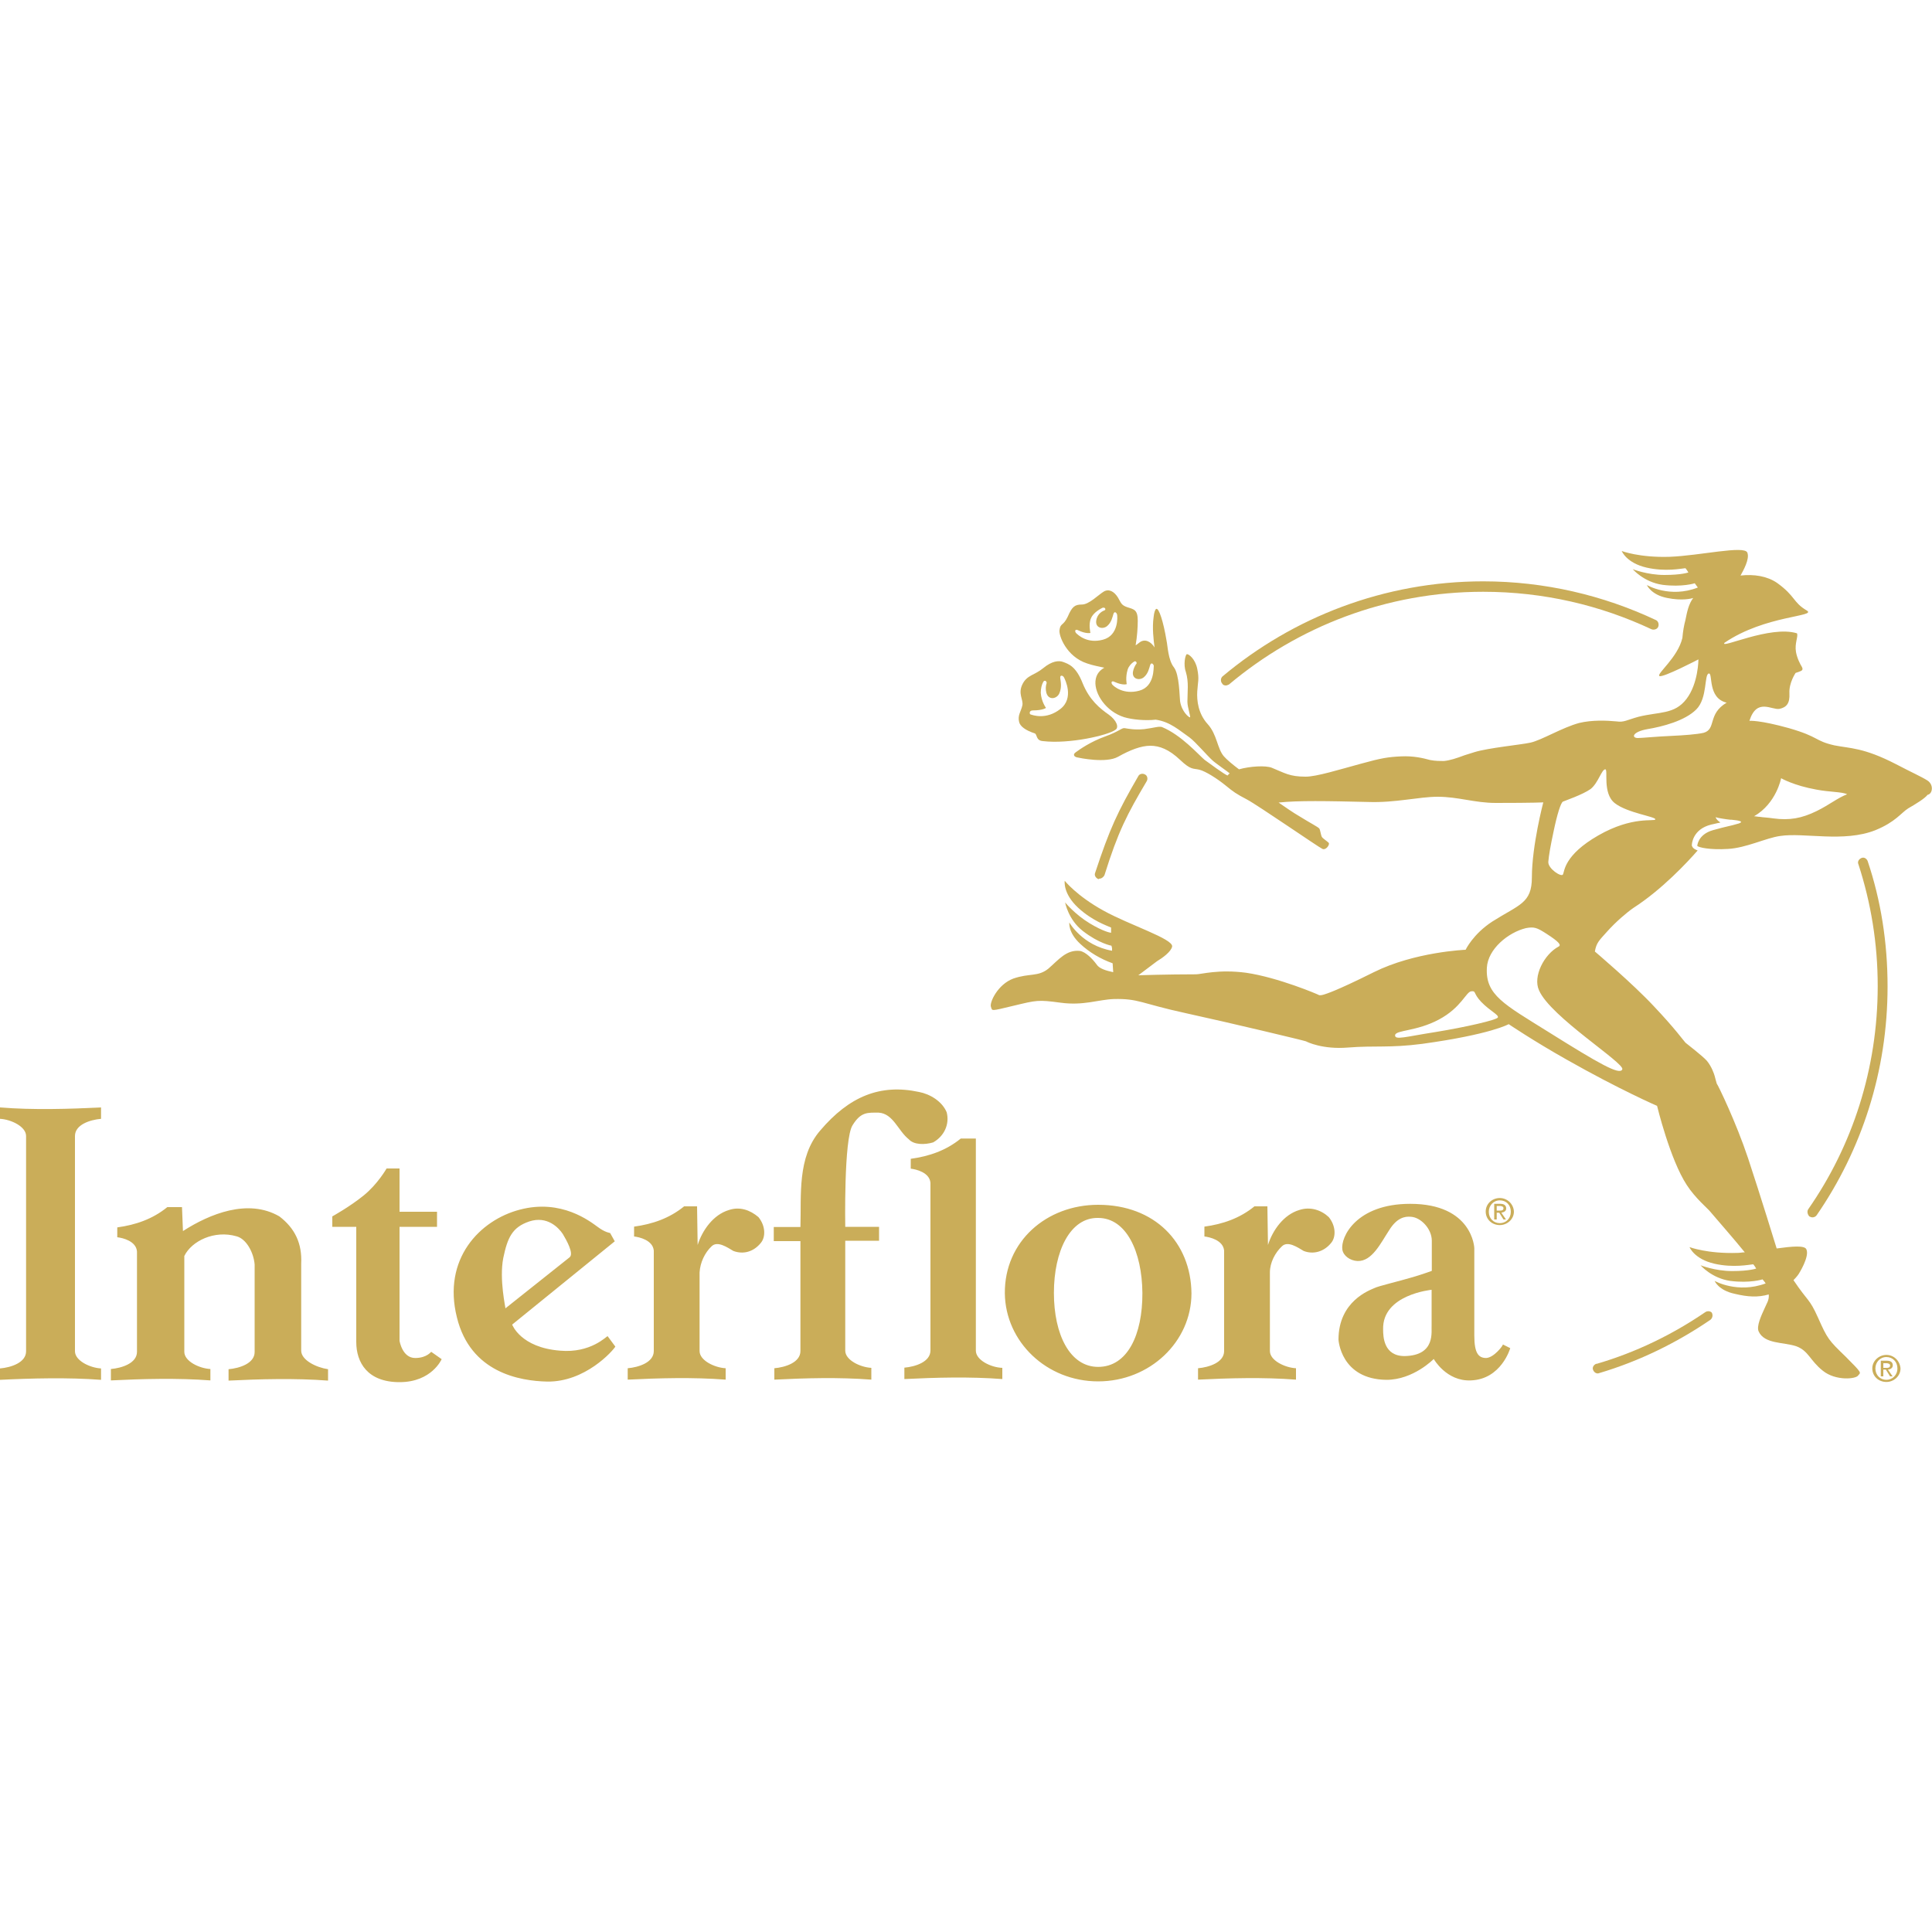 <?xml version="1.0" encoding="utf-8"?>
<!-- Generator: Adobe Illustrator 23.0.1, SVG Export Plug-In . SVG Version: 6.00 Build 0)  -->
<svg version="1.1" id="Layer_1" xmlns="http://www.w3.org/2000/svg" xmlns:xlink="http://www.w3.org/1999/xlink" x="0px" y="0px"
	 viewBox="0 0 1000 1000" style="enable-background:new 0 0 1000 1000;" xml:space="preserve">
<style type="text/css">
	.st0{fill:#CAAD59;}
</style>
<g>
	<g>
		<path class="st0" d="M779.6,625.5c0-1.6-1.1-2.4-3-2.4h-3.2v8.1h1.3v-3.5h1.3l2.2,3.5h1.3l-2.4-3.5
			C778.5,627.4,779.6,626.9,779.6,625.5 M774.7,626.6v-2.4h1.6c0.8,0,1.9,0.3,1.9,1.1c0,1.3-1.1,1.3-1.9,1.3H774.7z M776.3,620.1
			c-4,0-7.3,3-7.3,7c0,4,3.2,7,7.3,7c3.8,0,7.3-3,7.3-7C783.4,623.1,780.1,620.1,776.3,620.1 M776.3,633.1c-3.2,0-5.7-2.4-5.7-5.9
			c0-3.2,2.4-5.9,5.7-5.9s5.7,2.4,5.7,5.9C782,630.6,779.6,633.1,776.3,633.1"/>
		<path class="st0" d="M155.9,699.1v-45c0.5-10.5-3.2-18.3-11.3-24.5c-16.2-9.4-36.1-1.3-49.9,7.6l-0.5-12.4h-7.6
			c-7.6,6.2-16.4,9.2-25.9,10.5v5.1c2.7,0.3,9.7,1.9,10.2,7.3v52c0,5.9-7.8,8.4-13.5,8.9v5.9c15.9-0.8,34.8-1.3,51.5,0v-5.9
			c-5.7-0.3-13.5-4-13.5-8.9v-49.6c3.8-7.8,15.6-13.5,27-10.2c5.1,1.3,8.9,8.4,9.4,14.6v45.3c0,5.9-7.8,8.4-13.5,8.9v5.9
			c15.9-0.8,34.8-1.3,51.5,0v-5.9C163.7,707.8,155.9,704,155.9,699.1 M214.9,702.9c-6.7,0-8.1-8.9-8.1-8.9V635h19.4v-7.8h-19.4
			v-22.4h-6.7c0,0-4.6,8.1-11.9,14S172,629.6,172,629.6v5.4h12.4v59.6c0,10.5,5.7,20.8,22.4,20.8s21.8-11.9,21.8-11.9l-5.4-3.8
			C223.3,699.4,221.1,702.9,214.9,702.9 M289.9,699.1c-20.5-1.6-24.8-13.5-24.8-13.5l53.1-43.1l-2.4-4.3c0,0-2.7-0.3-6.5-3.2
			c-3.8-2.7-18.6-14.6-40.2-8.9c-20.8,5.4-40.2,25.6-32.6,55.8c7,28.6,32.6,32.9,46.7,33.2c19.7,0.3,34-15.9,35.3-18.1l-4-5.4
			C313.9,691.6,305.8,700.5,289.9,699.1 M260.5,651.1c2.2-10.5,4.6-15.9,13.5-18.9c9.2-3,15.1,3.2,17.3,6.5
			c1.9,3.2,5.9,10.2,3.5,12.1l-33.2,26.4C261.8,677.3,258.3,662.2,260.5,651.1 M377.3,626.3c-8.1,2.4-13.8,10.5-16.2,18.1l-0.3-20
			h-6.7c-7.6,6.2-16.4,9.2-25.9,10.5v5.1c2.7,0.3,9.7,1.9,10.2,7.3v52c0,5.9-7.8,8.4-13.5,8.9v5.9c15.9-0.8,34-1.3,50.7,0v-5.9
			c-5.7-0.3-13.5-4-13.5-8.9v-40.7c0.3-5.1,2.7-10.2,6.2-13.5c3-3,8.1,0.5,11.3,2.4c5.1,1.9,10.5,0.5,14.3-4.3
			c2.4-3,2.4-8.6-1.3-13.2C388.3,626.3,382.9,624.4,377.3,626.3 M672.5,626.3c-8.1,2.4-13.8,10.5-16.2,18.1l-0.3-20h-6.7
			c-7.6,6.2-16.4,9.2-25.9,10.5v5.1c2.7,0.3,9.7,1.9,10.2,7.3v52c0,5.9-7.8,8.4-13.5,8.9v5.9c15.9-0.8,34-1.3,50.7,0v-5.9
			c-5.7-0.3-13.5-4-13.5-8.9v-40.7c0-5.1,2.7-10.2,6.2-13.5c3-3,8.1,0.5,11.3,2.4c4.9,1.9,10.5,0.5,14.3-4.3c2.4-3,2.4-8.6-1.3-13.2
			C683.9,626.3,678.2,624.4,672.5,626.3 M505.1,699.1v-89.8v-20h-7.8c-7.6,6.2-16.4,9.2-25.9,10.5v5.1c2.7,0.3,9.7,1.9,10.2,7.3
			v86.8c0,5.9-7.8,8.4-13.5,8.9v5.9c15.9-0.8,34-1.3,50.7,0V708C512.9,707.8,505.1,704,505.1,699.1 M483,591.3
			c5.7-3.2,8.6-9.4,7-15.6c-2.4-5.7-8.6-9.4-14.3-10.5c-20-4.3-36.1,2.2-51.2,20c-11.9,13.8-9.7,33.4-10.2,49.9h-13.8v7.3h13.8v56.9
			c0,5.9-7.8,8.4-13.5,8.9v5.9c15.9-0.8,33.4-1.3,50.2,0V708c-5.7-0.3-13.5-4-13.5-8.9v-56.9h17.5V635h-17.5c0,0-0.8-45.6,3.8-52.6
			c4.3-7,7.8-6.5,13.5-6.5c7.6,0.5,10,9.4,15.6,13.8C473,592.6,478.6,592.6,483,591.3 M568.4,623.6c-26.7,0-48.5,18.9-48.3,45.8
			c0.3,25.1,21.6,45.6,48.3,45.6s48.3-20.5,48.3-45.6C616.4,643,597.6,623.6,568.4,623.6 M568.4,707.5c-14.6,0-22.9-16.7-22.9-38.3
			s8.4-39.1,22.9-38.8c14.6,0,22.7,17.5,22.9,38.8C591.4,691,583.5,707.5,568.4,707.5 M769.3,702.9c-4,0-6.2-2.4-6.2-11.6V646
			c0,0-0.8-22.9-33.2-22.9c-28,0-36.1,17.3-35.1,23.7c0.5,3.2,4,5.7,7.8,5.9c7.6,0.3,12.1-9.4,16.4-15.9c4-6.5,8.1-7.3,11.3-7
			c5.1,0.3,10.8,6.2,10.8,12.4v15.6c0,0-4.3,1.6-9.7,3.2c-8.1,2.4-17.8,4.6-20,5.7c-2.4,1.1-18.6,6.7-18.6,26.7
			c0,0,1.1,20.5,24.8,20.8c14,0,24.5-10.8,24.5-10.8s6.5,11.6,19.1,11.1c15.9-0.5,20.5-16.7,20.5-16.7l-3.8-1.9
			C778,696.4,773.4,702.6,769.3,702.9 M741,685.7c-0.3,3.2,2.4,15.9-14,16.2c-10.8,0-11.1-10-11.1-13.8
			c-0.5-18.1,25.1-20.5,25.1-20.5L741,685.7L741,685.7z M0,573.2v5.9c5.7,0.3,13.5,4,13.5,8.9v111.4c0,5.9-7.8,8.4-13.5,8.9v5.9
			c15.9-0.8,35.6-1.3,52.3,0v-5.9c-5.7-0.3-13.5-4-13.5-8.9V588c0-5.9,7.8-8.4,13.5-8.9v-5.9C36.7,574,16.7,574.6,0,573.2"/>
		<path class="st0" d="M569,454.8c1.1,0,2.2-0.8,2.7-1.9c7-22.4,11.6-31.3,21.8-48.5c0.8-1.3,0.3-3-0.8-3.5c-1.3-0.8-3-0.3-3.5,0.8
			c-10.8,18.6-14.8,27.2-22.4,50.2c-0.5,1.3,0.5,2.7,1.9,3.2C568.7,454.8,568.7,454.8,569,454.8 M966.7,445.7
			c-0.5-1.3-1.9-2.2-3.2-1.6c-1.3,0.5-2.2,1.9-1.6,3.2c6.5,20,10,41,10,63.1c0,42.9-13.2,82.8-35.9,115.4c-0.8,1.1-0.5,2.7,0.5,3.8
			c0.5,0.3,1.1,0.5,1.6,0.5c0.8,0,1.6-0.3,2.2-1.1c23.2-33.7,36.7-74.4,36.7-118.4C977,487.7,973.5,465.9,966.7,445.7 M634.5,354.8
			c0.5,0,1.1-0.3,1.6-0.5c35.6-29.9,81.4-48,131.6-48c31.3,0,60.7,7,87.1,19.4c1.3,0.5,3,0,3.5-1.3s0-3-1.3-3.5l0,0
			c-27-12.7-57.4-20-89.3-20c-51.2,0-98.4,18.6-134.8,49.1c-1.1,0.8-1.3,2.7-0.3,3.8C632.9,354.5,633.7,354.8,634.5,354.8"/>
		<path class="st0" d="M979.7,706.7c0-1.6-1.1-2.4-3-2.4h-3.2v8.1h1.3v-3.5h1.3l2.2,3.5h1.3l-2.4-3.5
			C978.6,708.8,979.7,708,979.7,706.7 M974.8,708v-2.4h1.6c0.8,0,1.9,0.3,1.9,1.1c0,1.3-1.1,1.3-1.9,1.3H974.8z M976.4,701.3
			c-3.8,0-7.3,3-7.3,7c0,4,3.2,7,7.3,7c3.8,0,7.3-3,7.3-7C983.4,704.3,980.2,701.3,976.4,701.3 M976.4,714.2c-3.2,0-5.7-2.4-5.7-5.9
			c0-3.2,2.4-5.9,5.7-5.9c3.2,0,5.7,2.4,5.7,5.9C982.1,711.8,979.4,714.2,976.4,714.2"/>
		<path class="st0" d="M940.3,419.8c-7.8,3.8-14,4.9-22.4,3.8c-3.2-0.5-5.4-0.5-7-0.8c-1.1,0-1.9-0.3-3-0.3
			c11.6-6.7,14-19.7,14-19.7s6.5,3.8,18.3,5.9c6.7,1.3,13.2,1.1,15.9,2.4C951.1,413,947,416.5,940.3,419.8 M881.8,379.3
			c-3.5,0.8-10.2,1.3-16.7,1.6c-7.3,0.3-15.4,1.1-17.3,1.1c-3.5,0-3-3.2,4.9-4.6c7.8-1.3,19.4-4.3,25.3-10.2
			c5.9-5.9,4-18.3,6.5-18.6c2.2-0.3-0.8,12.7,9.2,15.1C883.7,369.6,888.5,377.4,881.8,379.3 M827.3,432.4
			c-17.8,10.2-17.5,18.6-18.3,20.2s-7.8-3-7.6-6.5c0.3-3.5,1.1-8.1,2.7-15.6c1.9-9.2,3.8-15.1,4.9-15.6c1.1-0.5,10-3.5,14.3-6.5
			c4-3.2,5.7-10.2,7.6-10.2c1.6,0-1.6,12.4,4.9,17.5c6.5,5.1,21.3,7,21,8.4C856.4,425.4,845.1,422.2,827.3,432.4 M839.7,553.5
			c-1.3,3.2-12.1-3-38.3-19.4c-22.9-14.3-32.6-19.1-31.8-33.2c0.5-9.7,11.1-18.3,20.2-20.5c4.3-0.8,5.7-0.3,10.8,3
			c6.2,4,7.6,5.7,6.2,6.5c-7.6,4-13.5,15.6-10.2,22.7C802.5,526.3,841.1,550.3,839.7,553.5 M775.3,526.6c-0.3,1.3-17,5.1-32.4,7.6
			c-15.4,2.4-21,4.3-20.8,1.6c0.3-2.7,11.1-1.9,22.7-8.1c11.6-6.2,14-14.3,16.7-14.6s0.8,0.8,5.1,5.4
			C771.2,523.3,775.8,525.2,775.3,526.6 M589.7,357.5c-8.1,2.2-13.2-2.2-14-3.2c-0.8-1.1-0.3-2.2,1.3-1.3c4.3,1.9,6.2,1.1,6.2,1.1
			s-0.8-3.5,0.5-7.6c0.5-1.6,1.9-3.2,3.2-4c1.1-0.8,1.9,0.8,1.1,1.3c-0.5,0.8-1.3,2.2-1.6,4c-0.5,3.8,3.5,4.6,5.7,2.7
			c2.2-1.9,2.7-4.6,3.2-6.2s1.6-0.8,1.9,0.3C597,345.3,597.8,355.3,589.7,357.5 M570.9,331.1c-8.1,2.2-12.9-2.4-14-3.5
			c-0.8-1.1-0.3-2.2,1.3-1.3c4,1.9,6.2,1.3,6.2,1.3s-1.1-4.6,0.3-7.6c1.3-3.2,5.4-5.1,5.9-5.4c1.6-0.5,1.9,1.1,1.1,1.3
			c-0.8,0.3-3.8,1.6-4.3,5.4c-0.5,3.8,3.5,4.6,5.7,2.7c2.2-1.9,2.7-4.6,3.2-6.2s1.6-0.8,1.9,0.3
			C578.4,318.9,579.2,328.9,570.9,331.1 M997.5,403.9L997.5,403.9c-3-1.9-7.8-4-16.2-8.4c-16.7-8.6-23.7-8.1-31.8-9.7
			c-10.5-2.4-7.6-4.3-23.5-8.9c-15.4-4.3-20.5-3.8-20.5-3.8c3.8-12.1,11.6-5.4,15.6-6.2c3.5-0.8,5.4-2.7,5.1-8.1
			c-0.3-5.4,3.2-10.5,3.2-10.5s2.7-0.8,3.2-1.3c0.5-0.3,0.5-1.1,0-1.9c-0.8-1.3-2.4-4.3-3-7.6c-0.8-4.6,1.3-8.1,0.5-9.7
			c-13.8-4.3-40.2,8.4-37.5,4.9c21-14.3,48-13.5,42.6-16.7c-7.3-4.3-5.7-7.3-15.4-14.3c-5.1-3.5-11.9-4.6-18.9-3.8
			c1.3-2.4,4.9-8.6,3.5-11.9c-1.6-3.8-24.5,1.6-40.2,2.2c-15.6,0.5-24.8-3-24.8-3s2.4,6.2,12.9,8.6c9.7,2.2,17.8,0.5,20,0.3
			c0.3,0,1.6,2.2,1.6,2.2s-3.5,1.3-12.4,1.3c-8.9,0-16.4-3-16.4-3s5.7,6.7,15.4,8.1c10.2,1.3,16.7-0.8,16.7-0.8l1.6,2.2
			c-14.6,5.7-26.4-1.3-26.4-1.3s2.2,5.1,10.5,6.7c7.8,1.6,12.7,0.3,13.5,0c-2.4,3.2-3.2,7.3-4,11.3c-0.8,3-1.3,5.9-1.6,9.4
			c-2.4,10.2-13.5,18.6-11.9,19.7s20.2-8.6,20.2-8.6s0,12.4-6.2,20.5s-14,6.5-24.8,9.2c-5.9,1.6-7.6,3-11.3,2.4
			c-5.4-0.5-12.7-0.8-19.4,0.8c-8.9,2.4-19.4,8.9-25.3,10.2c-5.1,1.1-21.8,2.7-28.9,4.9l-5.1,1.6c-4.3,1.6-7.6,2.7-10.8,3
			c-1.9,0-4.3,0-7-0.5c-4-1.1-8.9-2.2-15.1-1.9c-6.5,0.3-10,0.8-20.8,3.8c-11.1,3-22.9,6.7-28.6,6.7c-8.4,0-10.8-1.9-17.5-4.6
			c-3.2-1.3-11.3-0.8-17,0.8c-3.2-2.4-6.2-4.9-7.8-6.7c-3.5-4-3.5-11.3-8.4-16.7s-5.7-12.1-5.4-17c0.3-4.9,1.1-6.2,0-11.6
			c-1.1-5.4-4.6-7.8-5.4-7.6c-0.8,0.3-1.9,5.4-0.5,9.2c1.6,5.4,0.8,10.2,0.8,15.4c0,3,1.9,8.1,1.3,8.1s-4.3-3-5.1-8.4
			c-0.3-2.2-0.3-13.8-3.2-17.5c-3-3.8-3.2-11.1-3.8-13.8c-1.6-9.7-4-17.3-5.4-16.4c-0.5,0.3-1.1,1.9-1.3,4.3
			c-0.8,5.4,0,11.9,0.5,15.6l0,0c-1.9-3-4.9-4.6-7.6-2.7c-0.5,0.3-1.3,1.1-2.2,1.6c0.8-4.6,1.1-9.4,1.1-12.7c0-5.7-1.9-5.9-5.4-7
			c-3.2-1.1-3.2-2.2-4.9-5.1c-1.9-3-4.6-4.6-7.3-3s-7.6,6.7-11.3,6.7s-5.1,1.1-7.3,6.2c-2.4,5.1-3.8,3.2-4.3,7
			c-0.5,2.7,3.5,13.8,14.3,17.3c3.2,1.1,6.2,1.6,8.9,2.2c-1.9,1.1-4.3,3-4.6,7c-0.5,6.5,5.4,15.6,14.8,18.6
			c4.3,1.3,11.1,1.9,16.4,1.3c7.6,1.1,12.4,5.7,17.5,9.2c3.2,2.4,8.9,9.2,11.9,11.9c1.1,1.1,8.4,6.2,8.9,6.7l0,0
			c-0.5,0.3-0.8,0.8-1.1,1.1c-1.6-0.5-9.7-6.5-11.9-8.1c-3.2-2.7-12.1-12.9-22.1-17c-1.6-0.5-4.3,0.5-9.2,1.1
			c-5.1,0.5-8.6-0.3-10-0.5c-1.6-0.3-2.7,1.6-10.2,4.3s-13.2,6.7-15.1,8.1c-1.9,1.3-0.8,2.4,0.5,2.7c1.3,0.3,15.1,3.2,21.3-0.3
			c6.2-3.5,11.9-5.7,16.7-5.7s9.7,1.9,15.4,7.3s6.7,4.3,10,5.1c3.2,0.8,9.2,4.6,13.5,8.1s5.4,4.3,11.1,7.3
			c5.7,3,37.2,24.8,39.1,25.6c1.9,0.8,4-2.4,3.2-3.2c-0.8-0.8-3-2.2-3.5-3c-0.5-0.8-0.8-3.5-1.3-4.3c-0.5-0.8-4.9-3-10-6.2
			c-3.8-2.2-7.6-4.9-11.1-7.3c10-1.1,25.1-0.8,46.4-0.3c14,0.5,26.2-2.7,35.9-2.7c10.8,0,19.1,3.2,30.2,3.2
			c20.2,0,24.5-0.3,24.5-0.3s-5.9,22.4-5.9,38.8c0,13.5-6.5,14-20.5,22.9c-10,6.5-13.8,14.6-13.8,14.6c-0.3,0-26.4,1.1-47.5,11.6
			c-20.5,10.2-24.5,11.1-25.9,11.6c-1.6,0.5-2.4,0.3-2.4,0.3c-0.3-0.3-21.3-9.2-37.8-11.6c-14.3-1.9-23.2,0.8-25.9,0.8
			c-15.1,0-29.9,0.5-29.9,0.5l9.7-7.3c2.7-1.6,7.3-4.9,7.8-7.6c0.5-4-22.1-11.1-35.6-18.6c-13.8-7.6-20-15.4-20-15.4s-1.1,6.5,7,14
			c7.3,6.7,14.8,9.2,17,10.2c0,0,0,0,0,0.3v2.4c-0.3,0-3.8-0.5-11.1-4.9c-7.6-4.6-12.7-10.8-12.7-10.8s1.6,8.9,9.2,14.8
			c8.4,6.5,14.8,7.6,14.8,7.6l0.3,1.3v1.3c-15.4-2.7-22.1-14.6-22.1-14.6s-0.8,5.1,5.7,11.1c4.6,4.3,10.5,7.8,16.7,10l0.3,4.6
			c-3.8-0.8-7.3-1.9-8.6-4c-2.2-3-5.7-6.5-8.6-7c-7-0.8-11.1,4.6-16.4,9.2c-5.4,4.3-9.7,2.2-18.1,5.1c-8.1,3-12.4,12.4-11.6,14.6
			c0.8,2.2-0.5,2.4,11.6-0.5s12.7-3.2,24.5-1.6c11.9,1.6,19.4-1.6,27.5-1.9c12.9-0.3,13.8,2.2,37.2,7.3s61.8,14.3,62.3,14.6
			c0.5,0.3,8.6,4.3,21.8,3.2c13.8-1.1,21.3,0.3,38.3-1.9c35.6-4.9,44.8-10.2,44.8-10.2s12.7,8.6,29.9,18.3
			c27.5,15.6,46.9,24,46.9,24s6.7,27.8,15.4,41c4.3,6.7,11.1,12.4,11.9,13.5c6.5,7.6,12.4,14.3,18.1,21.3c-1.3,0-2.4,0.3-3.8,0.3
			c-15.6,0.5-24.8-3-24.8-3s2.4,6.2,12.9,8.6c9.7,2.2,17.8,0.5,20,0.3c0.3,0,1.6,2.2,1.6,2.2s-3.5,1.3-12.4,1.3
			c-8.9,0-16.4-3-16.4-3s5.7,6.7,15.4,8.1c10.2,1.3,16.7-0.8,16.7-0.8l1.3,1.6c0,0.3,0.3,0.3,0.3,0.5c-14.6,5.4-26.4-1.3-26.4-1.3
			s1.9,4.9,10.5,6.7c6.7,1.6,11.9,1.9,17.5,0.3c0.3,3-1.1,4.6-2.2,7.3c-1.6,3.5-4.3,9.2-3,11.9c3,6.5,12.7,5.4,19.4,7.6
			c6.5,2.4,7,7.3,13.8,12.7c6.7,5.4,17.3,4.3,18.3,2.4c1.3-1.6,2.4-0.8-6.5-9.7c-8.9-8.6-9.4-9.2-14.3-20.2
			c-4.6-10.2-4.9-7.8-12.7-19.4c1.9-1.9,2.7-3.2,2.7-3.2s5.7-8.9,4-12.7c-0.8-2.2-7.3-1.6-15.4-0.5c0,0-8.6-28-14.8-46.7
			c-6.2-18.6-15.6-38-16.2-38.6c-0.3-0.8-0.8-3-1.1-4c-0.3-1.1-1.6-4.9-4-7.8c-2.4-2.7-10.2-8.6-11.1-9.4
			c-0.8-0.8-5.4-7.3-16.4-18.9c-10.8-11.6-30.5-28.3-30.5-28.3c0.8-4.6,2.2-5.7,6.5-10.5s10-9.7,13.5-12.1
			c14.6-9.4,27.8-23.5,33.2-29.7l0,0c-1.3-0.5-2.4-1.1-2.7-1.9l-0.3-0.5v-0.5c0-0.3,0.3-8.1,10-10.5c1.3-0.3,2.4-0.5,3.5-0.8
			c0,0,0.5,0,1.3-0.3c-2.2-1.3-2.7-3-2.4-2.7c0.5,0.3,5.4,1.1,7.6,1.3h0.3h0.3c3.2,0.3,6.7,0.8,3.8,1.9c-5.4,1.6-5.7,1.3-13.5,3.5
			c-7.8,2.2-8.1,8.1-8.1,8.1c0.5,0.8,6.5,2.2,15.9,1.6c9.4-0.5,19.7-5.7,27-6.7c12.4-1.9,32.9,3.5,49.3-3c10.5-4.3,13.2-8.9,17-11.3
			c3.8-2.2,8.6-5.1,10-7C1000.4,410.9,1001,406,997.5,403.9"/>
		<path class="st0" d="M534.7,367.7c5.1,0,6.7-1.3,6.7-1.3s-2.4-3.2-2.7-7.8c0-2.2,0.5-4.3,1.3-5.7c0.8-1.3,2.2,0,1.6,1.1
			c-0.3,1.1-0.5,2.7,0,4.6c1.1,4,5.4,3.2,6.7,0.3c1.3-3,0.8-5.7,0.5-7.8c-0.3-1.9,1.3-1.6,1.9-0.5s5.4,10.8-1.9,16.4
			c-7.3,5.7-14.3,3.2-15.6,2.7C532.8,369.1,532.8,367.7,534.7,367.7 M527.5,373.7c0.5,2.2,3.2,4.3,8.1,5.9c1.3,0.5,0.5,3.8,4.3,4
			c13.5,1.6,33.7-3,37.5-5.9c1.9-1.3,0.5-4.9-3.5-7.8c-4.6-3.2-10-7.6-13.5-16.2c-3.5-8.9-7.3-10-10.2-11.1
			c-2.2-0.8-5.7-0.5-10.2,3.2c-4.6,3.8-8.4,3.5-10.8,8.4c-2.4,4.9,0.5,7.8,0,10.8C528.5,368.3,526.6,370.2,527.5,373.7"/>
		<path class="st0" d="M882.6,679.2c-17,11.6-35.9,20.8-56.1,26.7h-0.3c-1.3,0.5-2.2,1.9-1.6,3.2c0.5,1.3,1.9,2.2,3.2,1.6l0,0
			c20.8-6.2,39.9-15.6,57.4-27.5c1.1-0.8,1.6-2.4,0.8-3.8C885.3,678.6,883.7,678.4,882.6,679.2"/>
	</g>
</g>
</svg>
